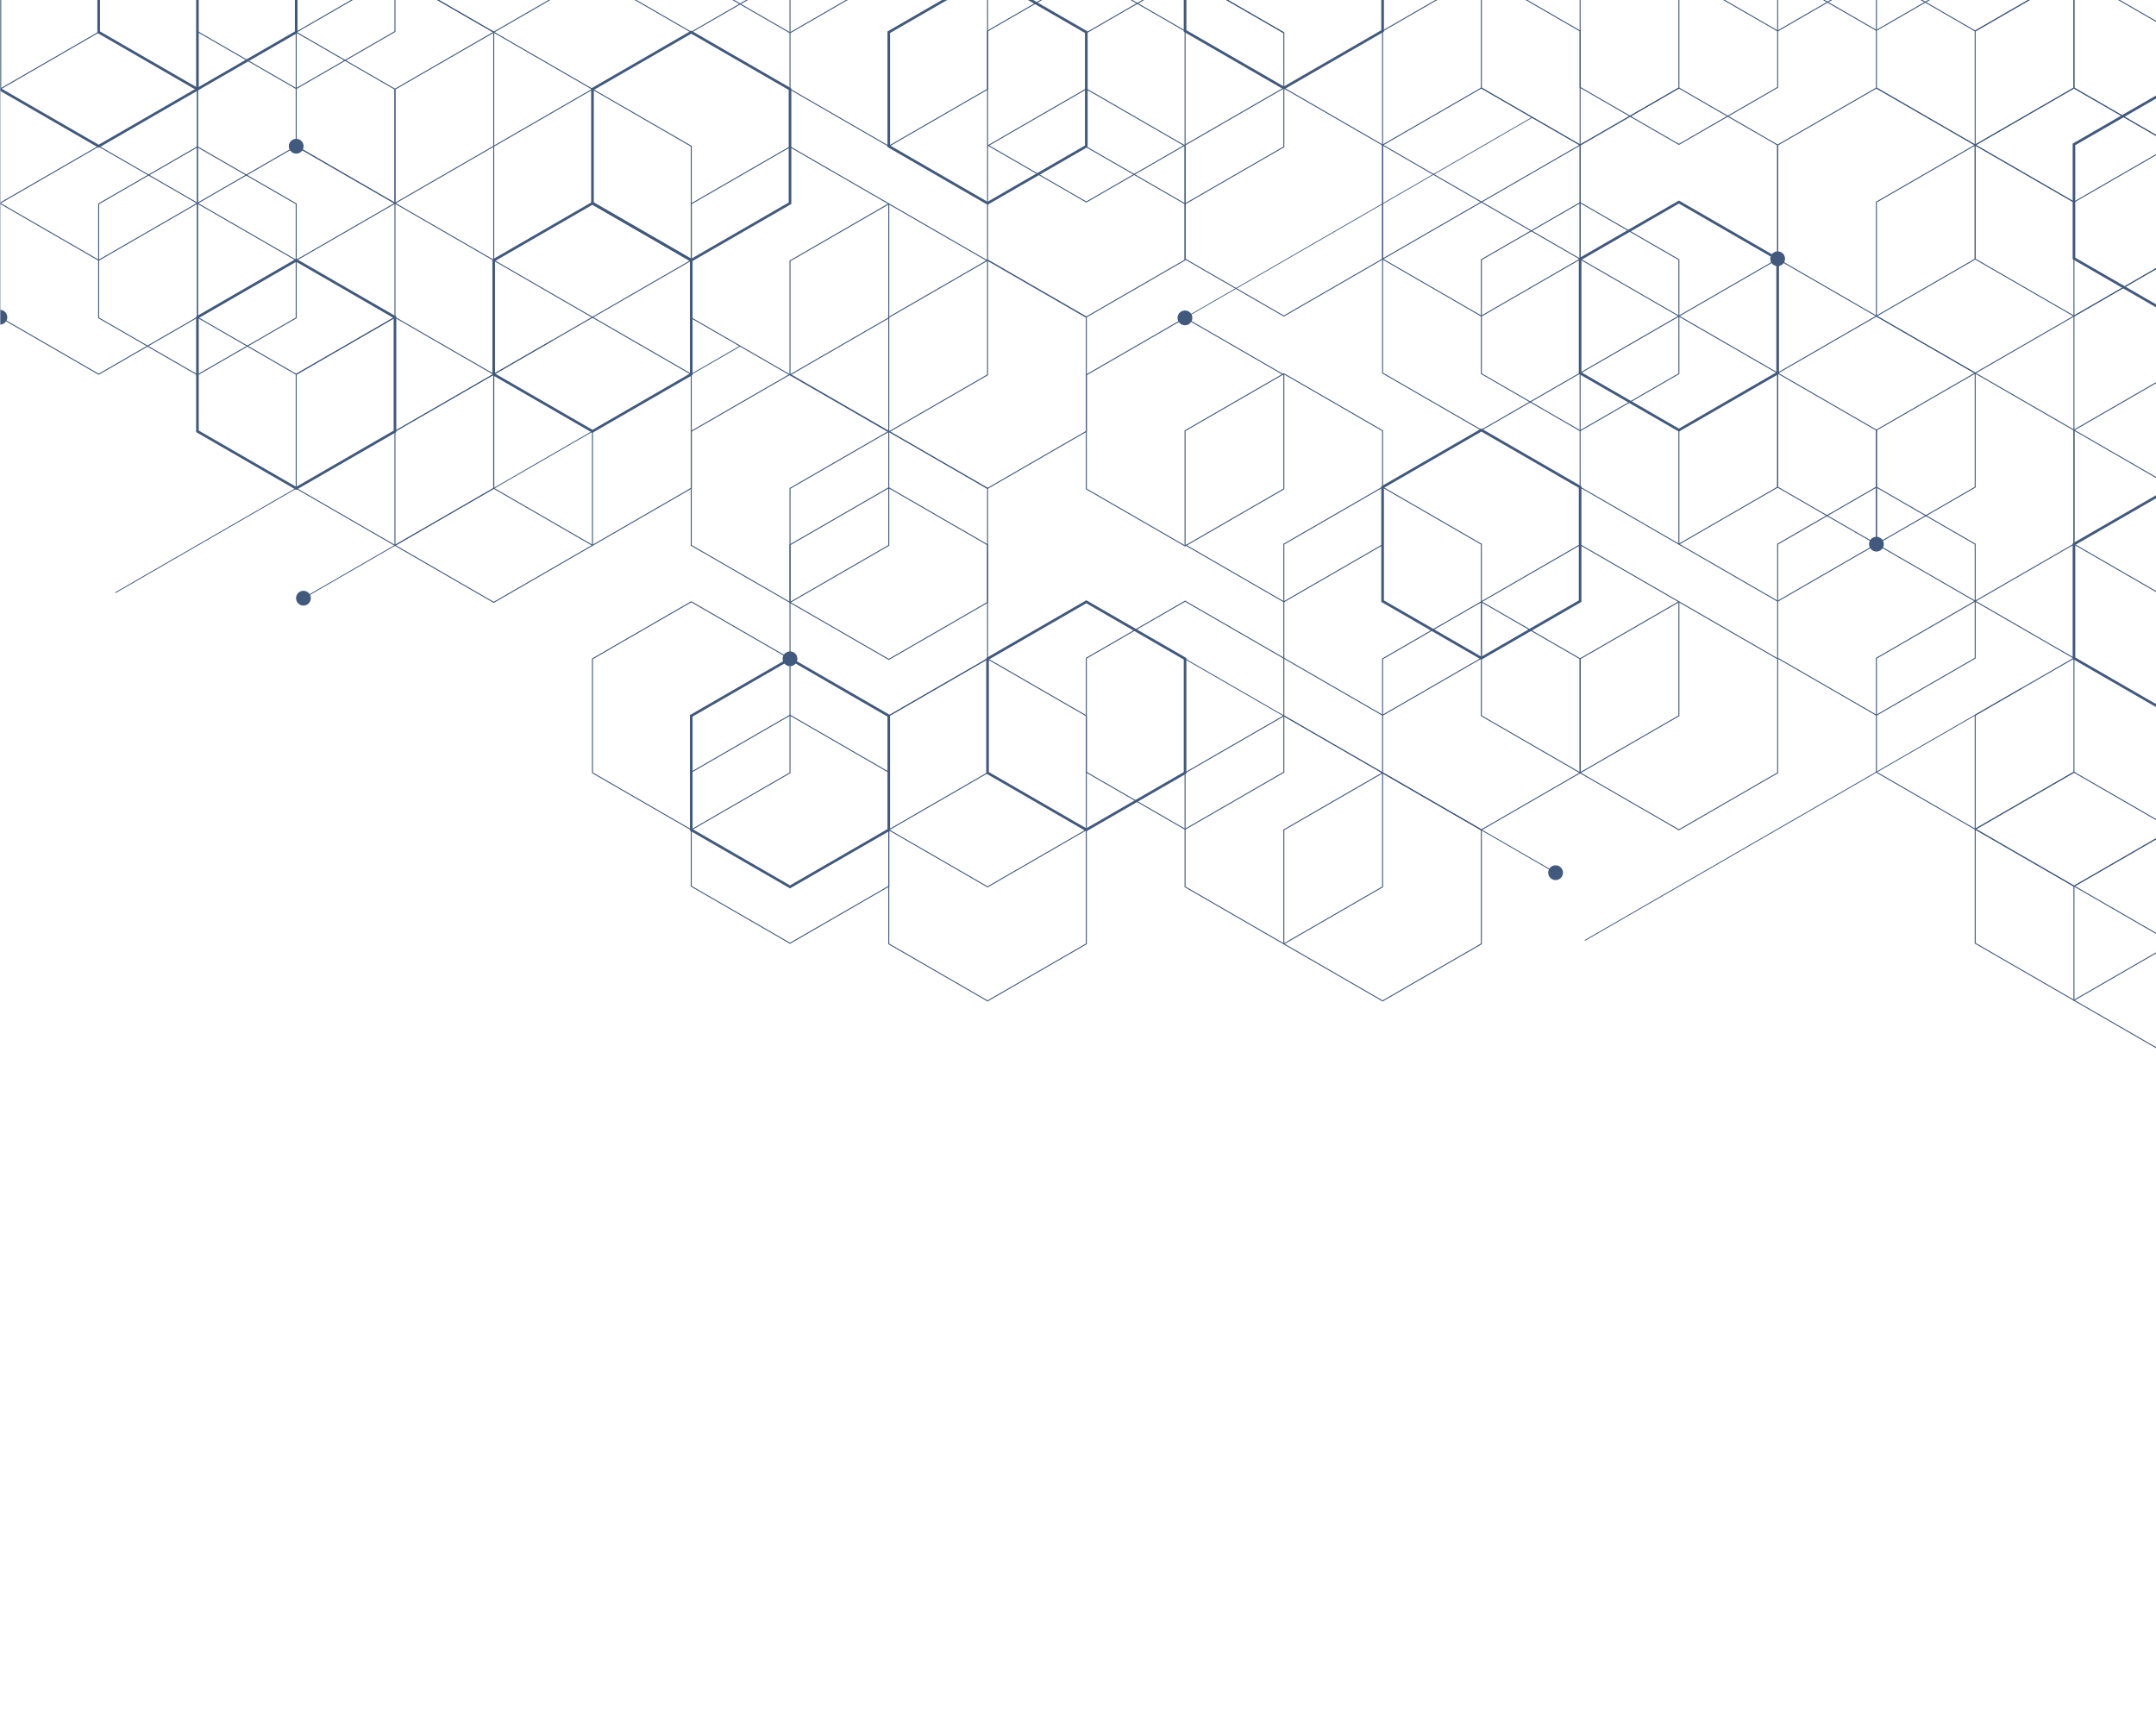 <?xml version="1.0" encoding="UTF-8"?> <svg xmlns="http://www.w3.org/2000/svg" width="1011" height="811" viewBox="0 0 1011 811" fill="none"> <mask id="mask0_55_799" style="mask-type:luminance" maskUnits="userSpaceOnUse" x="0" y="-39" width="1158" height="850"> <path d="M1158 810.2H0V-39H1158V810.2Z" fill="white"></path> </mask> <g mask="url(#mask0_55_799)"> <path d="M1205.02 549.979L925.956 388.862L926.188 388.461L1205.25 549.578L1205.02 549.979Z" fill="#41597D"></path> <path d="M729.369 409.456L509.883 282.786L510.089 282.43L729.575 409.099L729.369 409.456Z" fill="#41597D"></path> <path d="M602 15.605L322.938 -145.512L323.17 -145.913L602.232 15.204L602 15.605Z" fill="#41597D"></path> <path d="M142.391 280.69L142.192 280.345L346.97 162.116L347.169 162.462L142.391 280.69Z" fill="#41597D"></path> <path d="M54.241 278.095L54.041 277.75L258.819 159.521L259.019 159.867L54.241 278.095Z" fill="#41597D"></path> <path d="M743.249 441.209L743.05 440.863L947.828 322.635L948.027 322.98L743.249 441.209Z" fill="#41597D"></path> <path d="M555.73 149.224L555.553 148.918L718.489 54.847L718.666 55.153L555.73 149.224Z" fill="#41597D"></path> <path d="M370.457 335.124L370.341 335.189L323.912 361.996V415.74L324.027 415.805L370.457 442.612L417.002 415.74V361.996L416.886 361.932L370.457 335.124ZM324.375 362.266L370.457 335.658L416.539 362.266V415.477L370.457 442.078L324.375 415.477V362.266Z" fill="#41597D"></path> <path d="M555.711 281.651L555.595 281.715L509.166 308.523V362.267L509.281 362.331L555.711 389.139L555.827 389.074L602.256 362.267V308.523L602.14 308.458L555.711 281.651ZM509.629 308.793L555.711 282.185L601.793 308.793V362.003L555.711 388.611L509.629 362.003V308.793Z" fill="#41597D"></path> <path d="M509.397 281.483L509.089 281.663L462.466 308.58V362.768L462.775 362.948L509.397 389.865L556.328 362.768V308.58L556.02 308.4L509.397 281.483ZM463.701 309.294L509.397 282.911L555.093 309.294V362.06L509.397 388.443L463.701 362.06V309.294Z" fill="#41597D"></path> <path d="M648.332 362.156L648.216 362.221L601.787 389.028V442.772L601.902 442.837L648.332 469.645L694.877 442.772V389.028L694.761 388.964L648.332 362.156ZM602.25 389.299L648.332 362.69L694.414 389.299V442.509L648.332 469.117L602.25 442.509V389.299Z" fill="#41597D"></path> <path d="M602.018 335.407L601.902 335.472L555.473 362.279V416.023L555.589 416.088L602.018 442.896L648.563 416.023V362.279L648.448 362.215L602.018 335.407ZM555.936 362.55L602.018 335.941L648.1 362.55V415.76L602.018 442.368L555.936 415.76V362.55Z" fill="#41597D"></path> <path d="M370.457 308.233L370.148 308.413L323.526 335.33V389.518L370.457 416.615L417.388 389.518V335.33L417.079 335.15L370.457 308.233ZM324.761 336.044L370.457 309.661L416.153 336.044V388.81L370.457 415.193L324.761 388.81V336.044Z" fill="#41597D"></path> <path d="M324.143 281.933L324.027 281.997L277.598 308.805V362.549L277.714 362.613L324.143 389.421L370.688 362.549V308.805L370.573 308.741L324.143 281.933ZM278.061 309.075L324.143 282.473L370.225 309.075V362.285L324.143 388.887L278.061 362.285V309.075Z" fill="#41597D"></path> <path d="M463.084 308.677L462.968 308.741L416.539 335.549V389.293L416.655 389.357L463.084 416.165L509.629 389.293V335.549L509.513 335.485L463.084 308.677ZM417.002 335.819L463.084 309.217L509.166 335.819V389.029L463.084 415.638L417.002 389.029V335.819Z" fill="#41597D"></path> <path d="M463.084 362.156L462.968 362.221L416.539 389.028V442.772L416.655 442.837L463.084 469.645L509.629 442.772V389.028L509.513 388.964L463.084 362.156ZM417.002 389.299L463.084 362.69L509.166 389.299V442.509L463.084 469.117L417.002 442.509V389.299Z" fill="#41597D"></path> <path d="M602.025 -66.413L601.716 -66.232L555.093 -39.315V14.873L555.402 15.053L602.025 41.97L602.333 41.79L648.956 14.873V-39.315L648.647 -39.496L602.025 -66.413ZM556.329 -38.601L602.025 -64.984L647.721 -38.601V14.165L602.025 40.548L556.329 14.165V-38.601Z" fill="#41597D"></path> <path d="M231.516 -92.145L231.4 -92.081L184.971 -65.273V-11.529L185.087 -11.465L231.516 15.343L231.632 15.278L278.061 -11.529V-65.273L277.945 -65.338L231.516 -92.145ZM185.434 -65.003L231.516 -91.611L277.598 -65.003V-11.793L231.516 14.815L185.434 -11.793V-65.003Z" fill="#41597D"></path> <path d="M787.272 -39.509L787.156 -39.444L740.727 -12.637V41.108L740.843 41.172L787.272 67.98L787.388 67.915L833.817 41.108V-12.637L833.702 -12.701L787.272 -39.509ZM741.19 -12.366L787.272 -38.975L833.354 -12.366V40.844L787.272 67.445L741.19 40.844V-12.366Z" fill="#41597D"></path> <path d="M740.959 -39.225L740.843 -39.161L694.414 -12.353V41.391L694.53 41.455L740.959 68.263L741.075 68.198L787.504 41.391V-12.353L787.388 -12.418L740.959 -39.225ZM694.877 -12.083L740.959 -38.685L787.041 -12.083V41.127L740.959 67.735L694.877 41.127V-12.083Z" fill="#41597D"></path> <path d="M879.9 41.005L879.784 41.069L833.354 67.877V121.621L833.47 121.686L879.9 148.493L880.015 148.429L926.445 121.621V67.877L926.329 67.813L879.9 41.005ZM833.818 68.147L879.9 41.545L925.981 68.147V121.357L879.9 147.966L833.818 121.357V68.147Z" fill="#41597D"></path> <path d="M694.645 -12.476L694.529 -12.411L648.1 14.397V68.141L648.216 68.205L694.645 95.013L694.761 94.948L741.19 68.141V14.397L741.074 14.332L694.645 -12.476ZM648.563 14.667L694.645 -11.941L740.727 14.667V67.877L694.645 94.479L648.563 67.877V14.667Z" fill="#41597D"></path> <path d="M694.645 41.005L694.529 41.069L648.1 67.877V121.621L648.216 121.686L694.645 148.493L694.761 148.429L741.19 121.621V67.877L741.074 67.813L694.645 41.005ZM648.563 68.147L694.645 41.545L740.727 68.147V121.357L694.645 147.966L648.563 121.357V68.147Z" fill="#41597D"></path> <path d="M787.272 41.005L787.156 41.069L740.727 67.877V121.621L740.843 121.686L787.272 148.493L787.388 148.429L833.817 121.621V67.877L833.702 67.813L787.272 41.005ZM741.19 68.147L787.272 41.545L833.354 68.147V121.357L787.272 147.966L741.19 121.357V68.147Z" fill="#41597D"></path> <path d="M787.272 94.035L786.964 94.215L740.341 121.132V175.32L740.65 175.5L787.272 202.417L787.581 202.237L834.204 175.32V121.132L833.895 120.952L787.272 94.035ZM741.576 121.846L787.272 95.463L832.968 121.846V174.612L787.272 200.995L741.576 174.612V121.846Z" fill="#41597D"></path> <path d="M416.77 228.466L416.655 228.53L370.225 255.338V309.082L370.341 309.146L416.77 335.954L416.886 335.89L463.316 309.082V255.338L463.2 255.274L416.77 228.466ZM370.688 255.608L416.77 229.006L462.852 255.608V308.818L416.77 335.42L370.688 308.818V255.608Z" fill="#41597D"></path> <path d="M602.018 174.986L601.902 175.05L555.473 201.858V255.602L555.589 255.666L602.018 282.474L602.134 282.409L648.563 255.602V201.858L648.448 201.793L602.018 174.986ZM555.936 202.128L602.018 175.526L648.1 202.128V255.338L602.018 281.94L555.936 255.338V202.128Z" fill="#41597D"></path> <path d="M648.332 228.183L648.216 228.247L601.787 255.055V308.799L601.902 308.863L648.332 335.671L648.448 335.607L694.877 308.799V255.055L694.761 254.99L648.332 228.183ZM602.25 255.325L648.332 228.717L694.414 255.325V308.535L648.332 335.137L602.25 308.535V255.325Z" fill="#41597D"></path> <path d="M694.645 200.976L694.336 201.156L647.714 228.073V282.261L648.023 282.441L694.645 309.358L694.954 309.178L741.576 282.261V228.073L741.267 227.893L694.645 200.976ZM648.949 228.787L694.645 202.404L740.341 228.787V281.554L694.645 307.937L648.949 281.554V228.787Z" fill="#41597D"></path> <path d="M787.272 281.933L787.156 281.997L740.727 308.805V362.549L740.843 362.613L787.272 389.421L833.817 362.549V308.805L833.702 308.741L787.272 281.933ZM741.19 309.075L787.272 282.473L833.354 309.075V362.285L787.272 388.893L741.19 362.285V309.075Z" fill="#41597D"></path> <path d="M740.959 255.184L740.843 255.248L694.414 282.056V335.8L694.53 335.864L740.959 362.672L741.075 362.608L787.504 335.8V282.056L787.388 281.991L740.959 255.184ZM694.877 282.326L740.959 255.724L787.041 282.326V335.536L740.959 362.138L694.877 335.536V282.326Z" fill="#41597D"></path> <path d="M694.645 281.933L694.529 281.997L648.1 308.805V362.549L648.216 362.613L694.645 389.421L741.19 362.549V308.805L741.074 308.741L694.645 281.933ZM648.563 309.075L694.645 282.473L740.727 309.075V362.285L694.645 388.893L648.563 362.285V309.075Z" fill="#41597D"></path> <path d="M740.959 94.762L740.843 94.826L694.414 121.634V175.378L694.53 175.442L740.959 202.25L741.075 202.186L787.504 175.378V121.634L787.388 121.57L740.959 94.762ZM694.877 121.904L740.959 95.296L787.041 121.904V175.114L740.959 201.722L694.877 175.114V121.904Z" fill="#41597D"></path> <path d="M694.645 94.466L694.529 94.53L648.1 121.338V175.082L648.216 175.146L694.645 201.954L694.761 201.89L741.19 175.082V121.338L741.074 121.274L694.645 94.466ZM648.563 121.608L694.645 95.006L740.727 121.608V174.818L694.645 201.42L648.563 174.818V121.608Z" fill="#41597D"></path> <path d="M833.586 174.702L833.47 174.767L787.041 201.574V255.318L787.156 255.383L833.586 282.19L833.702 282.126L880.131 255.318V201.574L880.015 201.51L833.586 174.702ZM787.504 201.845L833.586 175.243L879.668 201.845V255.055L833.586 281.663L787.504 255.055V201.845Z" fill="#41597D"></path> <path d="M787.272 147.959L787.156 148.023L740.727 174.831V228.575L740.843 228.64L787.272 255.447L787.388 255.383L833.817 228.575V174.831L833.702 174.767L787.272 147.959ZM741.19 175.101L787.272 148.5L833.354 175.101V228.311L787.272 254.92L741.19 228.311V175.101Z" fill="#41597D"></path> <path d="M324.143 14.815L324.027 14.879L277.598 41.687V95.431L277.714 95.495L324.143 122.303L324.259 122.238L370.688 95.431V41.687L370.573 41.622L324.143 14.815ZM278.061 41.957L324.143 15.355L370.225 41.957V95.167L324.143 121.775L278.061 95.167V41.957Z" fill="#41597D"></path> <path d="M416.77 95.322L416.655 95.386L370.225 122.194V175.938L370.341 176.002L416.77 202.81L416.886 202.745L463.316 175.938V122.194L463.2 122.129L416.77 95.322ZM370.688 122.464L416.77 95.862L462.852 122.464V175.674L416.77 202.276L370.688 175.674V122.464Z" fill="#41597D"></path> <path d="M370.457 68.578L370.341 68.643L323.912 95.45V149.194L324.027 149.259L370.457 176.066L370.573 176.002L417.002 149.194V95.45L416.886 95.386L370.457 68.578ZM324.375 95.721L370.457 69.112L416.539 95.721V148.931L370.457 175.532L324.375 148.931V95.721Z" fill="#41597D"></path> <path d="M370.457 -91.85L370.341 -91.785L323.912 -64.977V-11.233L324.027 -11.169L370.457 15.639L370.573 15.574L417.002 -11.233V-64.977L416.886 -65.042L370.457 -91.85ZM324.375 -64.707L370.457 -91.316L416.539 -64.707V-11.497L370.457 15.111L324.375 -11.497V-64.707Z" fill="#41597D"></path> <path d="M324.143 -92.139L324.027 -92.075L277.598 -65.267V-11.523L277.714 -11.459L324.143 15.349L324.259 15.284L370.688 -11.523V-65.267L370.573 -65.332L324.143 -92.139ZM278.061 -64.997L324.143 -91.599L370.225 -64.997V-11.787L324.143 14.821L278.061 -11.787V-64.997Z" fill="#41597D"></path> <path d="M463.084 -12.347L462.775 -12.167L416.153 14.75V68.938L416.461 69.118L463.084 96.035L463.393 95.855L510.015 68.938V14.75L509.706 14.57L463.084 -12.347ZM417.388 15.464L463.084 -10.919L508.78 15.464V68.23L463.084 94.613L417.388 68.23V15.464Z" fill="#41597D"></path> <path d="M416.77 -38.652L416.655 -38.588L370.225 -11.78V41.964L370.341 42.028L416.77 68.836L416.886 68.772L463.316 41.964V-11.78L463.2 -11.845L416.77 -38.652ZM370.688 -11.51L416.77 -38.112L462.852 -11.51V41.7L416.77 68.302L370.688 41.7V-11.51Z" fill="#41597D"></path> <path d="M463.084 121.801L462.968 121.865L416.539 148.673V202.417L416.655 202.481L463.084 229.289L463.2 229.225L509.629 202.417V148.673L509.513 148.609L463.084 121.801ZM417.002 148.943L463.084 122.341L509.166 148.943V202.153L463.084 228.755L417.002 202.153V148.943Z" fill="#41597D"></path> <path d="M555.711 148.802L555.595 148.866L509.166 175.674V229.418L509.281 229.482L555.711 256.29L555.827 256.226L602.256 229.418V175.674L602.14 175.61L555.711 148.802ZM509.629 175.944L555.711 149.336L601.793 175.944V229.154L555.711 255.756L509.629 229.154V175.944Z" fill="#41597D"></path> <path d="M555.711 -11.62L555.595 -11.556L509.166 15.252V68.996L509.281 69.06L555.711 95.868L555.827 95.804L602.256 68.996V15.252L602.14 15.188L555.711 -11.62ZM509.629 15.522L555.711 -11.079L601.793 15.522V68.732L555.711 95.334L509.629 68.732V15.522Z" fill="#41597D"></path> <path d="M509.397 -12.488L509.281 -12.424L462.852 14.384V68.128L462.968 68.192L509.397 95L509.513 94.936L555.942 68.128V14.384L555.827 14.32L509.397 -12.488ZM463.315 14.654L509.397 -11.948L555.479 14.654V67.864L509.397 94.472L463.315 67.864V14.654Z" fill="#41597D"></path> <path d="M509.397 41.423L509.281 41.487L462.852 68.295V122.039L462.968 122.103L509.397 148.911L509.513 148.847L555.942 122.039V68.295L555.827 68.231L509.397 41.423ZM463.315 68.565L509.397 41.963L555.479 68.565V121.775L509.397 148.384L463.315 121.775V68.565Z" fill="#41597D"></path> <path d="M1018.84 40.265L1018.53 40.445L971.909 67.362V121.55L972.218 121.73L1018.84 148.647L1019.15 148.467L1065.77 121.55V67.362L1065.46 67.182L1018.84 40.265ZM973.145 68.076L1018.84 41.693L1064.54 68.076V120.843L1018.84 147.226L973.145 120.843V68.076Z" fill="#41597D"></path> <path d="M972.527 40.992L972.411 41.057L925.982 67.864V121.608L926.097 121.673L972.527 148.48L972.642 148.416L1019.07 121.608V67.864L1018.96 67.8L972.527 40.992ZM926.445 68.135L972.527 41.533L1018.61 68.135V121.345L972.527 147.953L926.445 121.345V68.135Z" fill="#41597D"></path> <path d="M926.213 67.741L926.097 67.806L879.668 94.613V148.357L879.784 148.422L926.213 175.229L926.329 175.165L972.758 148.357V94.613L972.642 94.549L926.213 67.741ZM880.131 94.884L926.213 68.282L972.295 94.884V148.094L926.213 174.696L880.131 148.094V94.884Z" fill="#41597D"></path> <path d="M1018.84 121.216L1018.72 121.28L972.295 148.088V201.832L972.411 201.896L1018.84 228.704L1018.96 228.64L1065.39 201.832V148.088L1065.27 148.024L1018.84 121.216ZM972.758 148.358L1018.84 121.75L1064.92 148.358V201.568L1018.84 228.177L972.758 201.568V148.358Z" fill="#41597D"></path> <path d="M1018.84 174.696L1018.72 174.761L972.295 201.568V255.313L972.411 255.377L1018.84 282.185L1018.96 282.12L1065.39 255.313V201.568L1065.27 201.504L1018.84 174.696ZM972.758 201.839L1018.84 175.237L1064.92 201.839V255.049L1018.84 281.651L972.758 255.049V201.839Z" fill="#41597D"></path> <path d="M926.213 281.637L926.097 281.701L879.668 308.509V362.253L879.784 362.317L926.213 389.125L926.329 389.061L972.758 362.253V308.509L972.642 308.445L926.213 281.637ZM880.131 308.779L926.213 282.177L972.295 308.779V361.989L926.213 388.597L880.131 361.989V308.779Z" fill="#41597D"></path> <path d="M926.213 174.683L926.097 174.747L879.668 201.555V255.299L879.784 255.363L926.213 282.171L926.329 282.107L972.758 255.299V201.555L972.642 201.491L926.213 174.683ZM880.131 201.825L926.213 175.223L972.295 201.825V255.035L926.213 281.643L880.131 255.035V201.825Z" fill="#41597D"></path> <path d="M1018.84 227.726L1018.53 227.906L971.909 254.823V309.011L972.218 309.191L1018.84 336.108L1019.15 335.928L1065.77 309.011V254.823L1065.46 254.643L1018.84 227.726ZM973.145 255.537L1018.84 229.154L1064.54 255.537V308.304L1018.84 334.687L973.145 308.304V255.537Z" fill="#41597D"></path> <path d="M972.527 308.374L972.411 308.439L925.982 335.246V388.99L926.097 389.055L972.527 415.862L1019.07 388.99V335.246L1018.96 335.182L972.527 308.374ZM926.445 335.516L972.527 308.915L1018.61 335.516V388.727L972.527 415.335L926.445 388.727V335.516Z" fill="#41597D"></path> <path d="M1018.84 388.598L972.295 415.47V469.214L972.411 469.278L1018.84 496.086L1065.39 469.214V415.47L1065.27 415.406L1018.84 388.598ZM972.758 415.74L1018.84 389.132L1064.92 415.74V468.95L1018.84 495.558L972.758 468.95V415.74Z" fill="#41597D"></path> <path d="M972.527 361.855L972.411 361.919L925.982 388.727V442.471L926.097 442.535L972.527 469.343L1019.07 442.471V388.727L1018.96 388.662L972.527 361.855ZM926.445 388.997L972.527 362.395L1018.61 388.997V442.207L972.527 468.815L926.445 442.207V388.997Z" fill="#41597D"></path> <path d="M879.9 147.965L879.784 148.029L833.354 174.837V228.581L833.47 228.645L879.9 255.453L880.015 255.389L926.445 228.581V174.837L926.329 174.773L879.9 147.965ZM833.818 175.107L879.9 148.499L925.981 175.107V228.317L879.9 254.926L833.818 228.317V175.107Z" fill="#41597D"></path> <path d="M879.9 228.157L879.784 228.222L833.354 255.029V308.774L833.47 308.838L879.9 335.646L880.015 335.581L926.445 308.774V255.029L926.329 254.965L879.9 228.157ZM833.818 255.3L879.9 228.698L925.981 255.3V308.51L879.9 335.118L833.818 308.51V255.3Z" fill="#41597D"></path> <path d="M138.896 -65.685L138.78 -65.621L92.351 -38.813V14.931L92.466 14.995L138.896 41.803L139.012 41.738L185.441 14.931V-38.813L185.325 -38.878L138.896 -65.685ZM92.814 -38.543L138.896 -65.151L184.978 -38.543V14.667L138.896 41.269L92.814 14.667V-38.543Z" fill="#41597D"></path> <path d="M92.582 -65.846L92.274 -65.666L45.651 -38.749V15.439L45.96 15.619L92.582 42.536L92.891 42.356L139.514 15.439V-38.749L139.205 -38.929L92.582 -65.846ZM46.886 -38.035L92.582 -64.418L138.278 -38.035V14.731L92.582 41.114L46.886 14.731V-38.035Z" fill="#41597D"></path> <path d="M231.516 14.827L231.4 14.892L184.971 41.699V95.443L185.087 95.508L231.516 122.315L231.632 122.251L278.061 95.443V41.699L277.945 41.635L231.516 14.827ZM185.434 41.969L231.516 15.368L277.598 41.969V95.18L231.516 121.781L185.434 95.18V41.969Z" fill="#41597D"></path> <path d="M185.209 -11.922L185.093 -11.857L138.664 14.95V68.694L138.78 68.759L185.209 95.566L185.325 95.502L231.754 68.694V14.95L231.638 14.886L185.209 -11.922ZM139.127 15.22L185.209 -11.381L231.291 15.22V68.431L185.209 95.039L139.127 68.431V15.22Z" fill="#41597D"></path> <path d="M46.268 -39.096L45.959 -38.916L-0.663 -11.999V42.189L-0.354 42.369L46.268 69.286L46.577 69.106L93.2 42.189V-11.999L92.891 -12.179L46.268 -39.096ZM0.572 -11.285L46.268 -37.668L91.964 -11.285V41.481L46.268 67.864L0.572 41.481V-11.285Z" fill="#41597D"></path> <path d="M46.269 14.827L46.153 14.892L-0.276 41.699V95.443L-0.161 95.508L46.269 122.315L46.385 122.251L92.814 95.443V41.699L92.698 41.635L46.269 14.827ZM0.187 41.969L46.269 15.368L92.351 41.969V95.18L46.269 121.781L0.187 95.18V41.969Z" fill="#41597D"></path> <path d="M138.896 14.827L138.78 14.892L92.351 41.699V95.443L92.466 95.508L138.896 122.315L139.012 122.251L185.441 95.443V41.699L185.325 41.635L138.896 14.827ZM92.814 41.969L138.896 15.368L184.978 41.969V95.18L138.896 121.781L92.814 95.18V41.969Z" fill="#41597D"></path> <path d="M138.896 68.302L138.78 68.366L92.351 95.174V148.918L92.466 148.982L138.896 175.79L139.012 175.726L185.441 148.918V95.174L185.325 95.11L138.896 68.302ZM92.814 95.444L138.896 68.842L184.978 95.444V148.654L138.896 175.256L92.814 148.654V95.444Z" fill="#41597D"></path> <path d="M92.582 68.584L92.466 68.648L46.037 95.456V149.2L46.153 149.265L92.582 176.072L92.698 176.008L139.127 149.2V95.456L139.011 95.392L92.582 68.584ZM46.5 95.726L92.582 69.124L138.664 95.726V148.936L92.582 175.538L46.5 148.936V95.726Z" fill="#41597D"></path> <path d="M46.269 68.288L46.153 68.353L-0.276 95.16V148.904L-0.161 148.969L46.269 175.776L46.385 175.712L92.814 148.904V95.16L92.698 95.096L46.269 68.288ZM0.187 95.43L46.269 68.822L92.351 95.43V148.641L46.269 175.242L0.187 148.641V95.43Z" fill="#41597D"></path> <path d="M185.209 148.531L185.093 148.596L138.664 175.403V229.147L138.78 229.212L185.209 256.02L185.325 255.955L231.754 229.147V175.403L231.638 175.339L185.209 148.531ZM139.127 175.674L185.209 149.072L231.291 175.674V228.884L185.209 255.492L139.127 228.884V175.674Z" fill="#41597D"></path> <path d="M138.896 121.338L138.587 121.518L91.964 148.436V202.624L92.273 202.804L138.896 229.721L139.204 229.541L185.827 202.624V148.436L185.518 148.255L138.896 121.338ZM93.2 149.15L138.896 122.767L184.591 149.15V201.916L138.896 228.299L93.2 201.916V149.15Z" fill="#41597D"></path> <path d="M324.143 14.37L323.835 14.551L277.212 41.468V95.656L277.521 95.836L324.143 122.753L324.452 122.573L371.075 95.656V41.468L370.766 41.288L324.143 14.37ZM278.447 42.182L324.143 15.799L369.839 42.182V94.948L324.143 121.331L278.447 94.948V42.182Z" fill="#41597D"></path> <path d="M277.83 41.565L277.714 41.629L231.285 68.437V122.181L231.401 122.245L277.83 149.053L277.946 148.988L324.375 122.181V68.437L324.259 68.372L277.83 41.565ZM231.748 68.707L277.83 42.099L323.912 68.707V121.917L277.83 148.525L231.748 121.917V68.707Z" fill="#41597D"></path> <path d="M277.83 94.594L277.521 94.774L230.899 121.691V175.879L231.207 176.059L277.83 202.977L278.139 202.796L324.761 175.879V121.691L324.452 121.511L277.83 94.594ZM232.134 122.406L277.83 96.022L323.526 122.406V175.172L277.83 201.555L232.134 175.172V122.406Z" fill="#41597D"></path> <path d="M231.516 175.256L231.4 175.32L184.971 202.128V255.872L185.087 255.936L231.516 282.744L231.632 282.68L278.061 255.872V202.128L277.945 202.064L231.516 175.256ZM185.434 202.398L231.516 175.796L277.598 202.398V255.608L231.516 282.21L185.434 255.608V202.398Z" fill="#41597D"></path> <path d="M277.83 148.506L277.714 148.57L231.285 175.378V229.122L231.401 229.186L277.83 255.994L277.946 255.93L324.375 229.122V175.378L324.259 175.314L277.83 148.506ZM231.748 175.648L277.83 149.046L323.912 175.648V228.858L277.83 255.46L231.748 228.858V175.648Z" fill="#41597D"></path> <path d="M926.206 -92.692L926.091 -92.628L879.661 -65.82V-12.076L879.777 -12.012L926.206 14.796L926.322 14.732L972.752 -12.076V-65.82L972.636 -65.885L926.206 -92.692ZM880.124 -65.55L926.206 -92.158L972.288 -65.55V-12.34L926.206 14.262L880.124 -12.34V-65.55Z" fill="#41597D"></path> <path d="M879.893 -92.982L879.777 -92.918L833.348 -66.11V-12.366L833.464 -12.302L879.893 14.506L880.009 14.441L926.438 -12.366V-66.11L926.323 -66.175L879.893 -92.982ZM833.811 -65.84L879.893 -92.442L925.975 -65.84V-12.63L879.893 13.972L833.811 -12.63V-65.84Z" fill="#41597D"></path> <path d="M833.586 -92.706L833.47 -92.641L787.041 -65.834V-12.09L787.156 -12.025L833.586 14.782L833.702 14.718L880.131 -12.09V-65.834L880.015 -65.898L833.586 -92.706ZM787.504 -65.564L833.586 -92.172L879.668 -65.564V-12.354L833.586 14.248L787.504 -12.354V-65.564Z" fill="#41597D"></path> <path d="M972.52 -12.469L972.404 -12.404L925.975 14.403V68.148L926.091 68.212L972.52 95.019L972.636 94.955L1019.07 68.148V14.403L1018.95 14.339L972.52 -12.469ZM926.438 14.674L972.52 -11.928L1018.6 14.674V67.884L972.52 94.486L926.438 67.884V14.674Z" fill="#41597D"></path> <path d="M926.206 -39.213L926.091 -39.148L879.661 -12.341V41.403L879.777 41.468L926.206 68.275L926.322 68.211L972.752 41.403V-12.341L972.636 -12.405L926.206 -39.213ZM880.124 -12.07L926.206 -38.672L972.288 -12.07V41.14L926.206 67.742L880.124 41.14V-12.07Z" fill="#41597D"></path> <path d="M1018.83 -39.206L1018.72 -39.142L972.289 -12.334V41.41L972.405 41.474L1018.83 68.282L1018.95 68.218L1065.38 41.41V-12.334L1065.26 -12.398L1018.83 -39.206ZM972.752 -12.064L1018.83 -38.672L1064.92 -12.064V41.146L1018.83 67.755L972.752 41.146V-12.064Z" fill="#41597D"></path> <path d="M602.018 40.992L601.902 41.057L555.473 67.864V121.608L555.589 121.673L602.018 148.48L602.134 148.416L648.563 121.608V67.864L648.448 67.8L602.018 40.992ZM555.936 68.135L602.018 41.533L648.1 68.135V121.345L602.018 147.953L555.936 121.345V68.135Z" fill="#41597D"></path> <path d="M416.77 202.019L416.655 202.083L370.225 228.891V282.635L370.341 282.699L416.77 309.507L416.886 309.443L463.316 282.635V228.891L463.2 228.826L416.77 202.019ZM370.688 229.161L416.77 202.559L462.852 229.161V282.371L416.77 308.973L370.688 282.371V229.161Z" fill="#41597D"></path> <path d="M370.457 175.269L370.341 175.333L323.912 202.141V255.885L324.027 255.949L370.457 282.757L370.573 282.692L417.002 255.885V202.141L416.886 202.076L370.457 175.269ZM324.375 202.411L370.457 175.803L416.539 202.411V255.621L370.457 282.229L324.375 255.621V202.411Z" fill="#41597D"></path> <path d="M142.292 277.057C144.207 277.057 145.76 278.61 145.76 280.525C145.76 282.44 144.207 283.992 142.292 283.992C140.377 283.992 138.825 282.44 138.825 280.525C138.825 278.61 140.377 277.057 142.292 277.057Z" fill="#41597D"></path> <path d="M729.456 405.782C731.371 405.782 732.924 407.334 732.924 409.249C732.924 411.164 731.371 412.717 729.456 412.717C727.541 412.717 725.988 411.164 725.988 409.249C725.988 407.334 727.541 405.782 729.456 405.782Z" fill="#41597D"></path> <path d="M833.585 117.877C835.5 117.877 837.053 119.43 837.053 121.345C837.053 123.26 835.5 124.812 833.585 124.812C831.67 124.812 830.118 123.26 830.118 121.345C830.118 119.43 831.67 117.877 833.585 117.877Z" fill="#41597D"></path> <path d="M555.647 145.598C557.562 145.598 559.114 147.151 559.114 149.066C559.114 150.981 557.562 152.533 555.647 152.533C553.732 152.533 552.179 150.981 552.179 149.066C552.179 147.151 553.732 145.598 555.647 145.598Z" fill="#41597D"></path> <path d="M373.924 308.947C373.924 307.03 372.374 305.48 370.457 305.48C368.54 305.48 366.989 307.03 366.989 308.947C366.989 310.865 368.54 312.415 370.457 312.415C372.374 312.415 373.924 310.865 373.924 308.947Z" fill="#41597D"></path> <path d="M3.422 148.77C3.422 146.853 1.872 145.302 -0.045 145.302C-1.963 145.302 -3.513 146.853 -3.513 148.77C-3.513 150.687 -1.963 152.237 -0.045 152.237C1.872 152.237 3.422 150.687 3.422 148.77Z" fill="#41597D"></path> <path d="M138.895 65.105C140.811 65.105 142.363 66.657 142.363 68.573C142.363 70.487 140.811 72.04 138.895 72.04C136.98 72.04 135.428 70.487 135.428 68.573C135.428 66.657 136.98 65.105 138.895 65.105Z" fill="#41597D"></path> <path d="M879.899 251.716C881.815 251.716 883.367 253.269 883.367 255.184C883.367 257.099 881.815 258.651 879.899 258.651C877.984 258.651 876.432 257.099 876.432 255.184C876.432 253.269 877.984 251.716 879.899 251.716Z" fill="#41597D"></path> </g> </svg> 